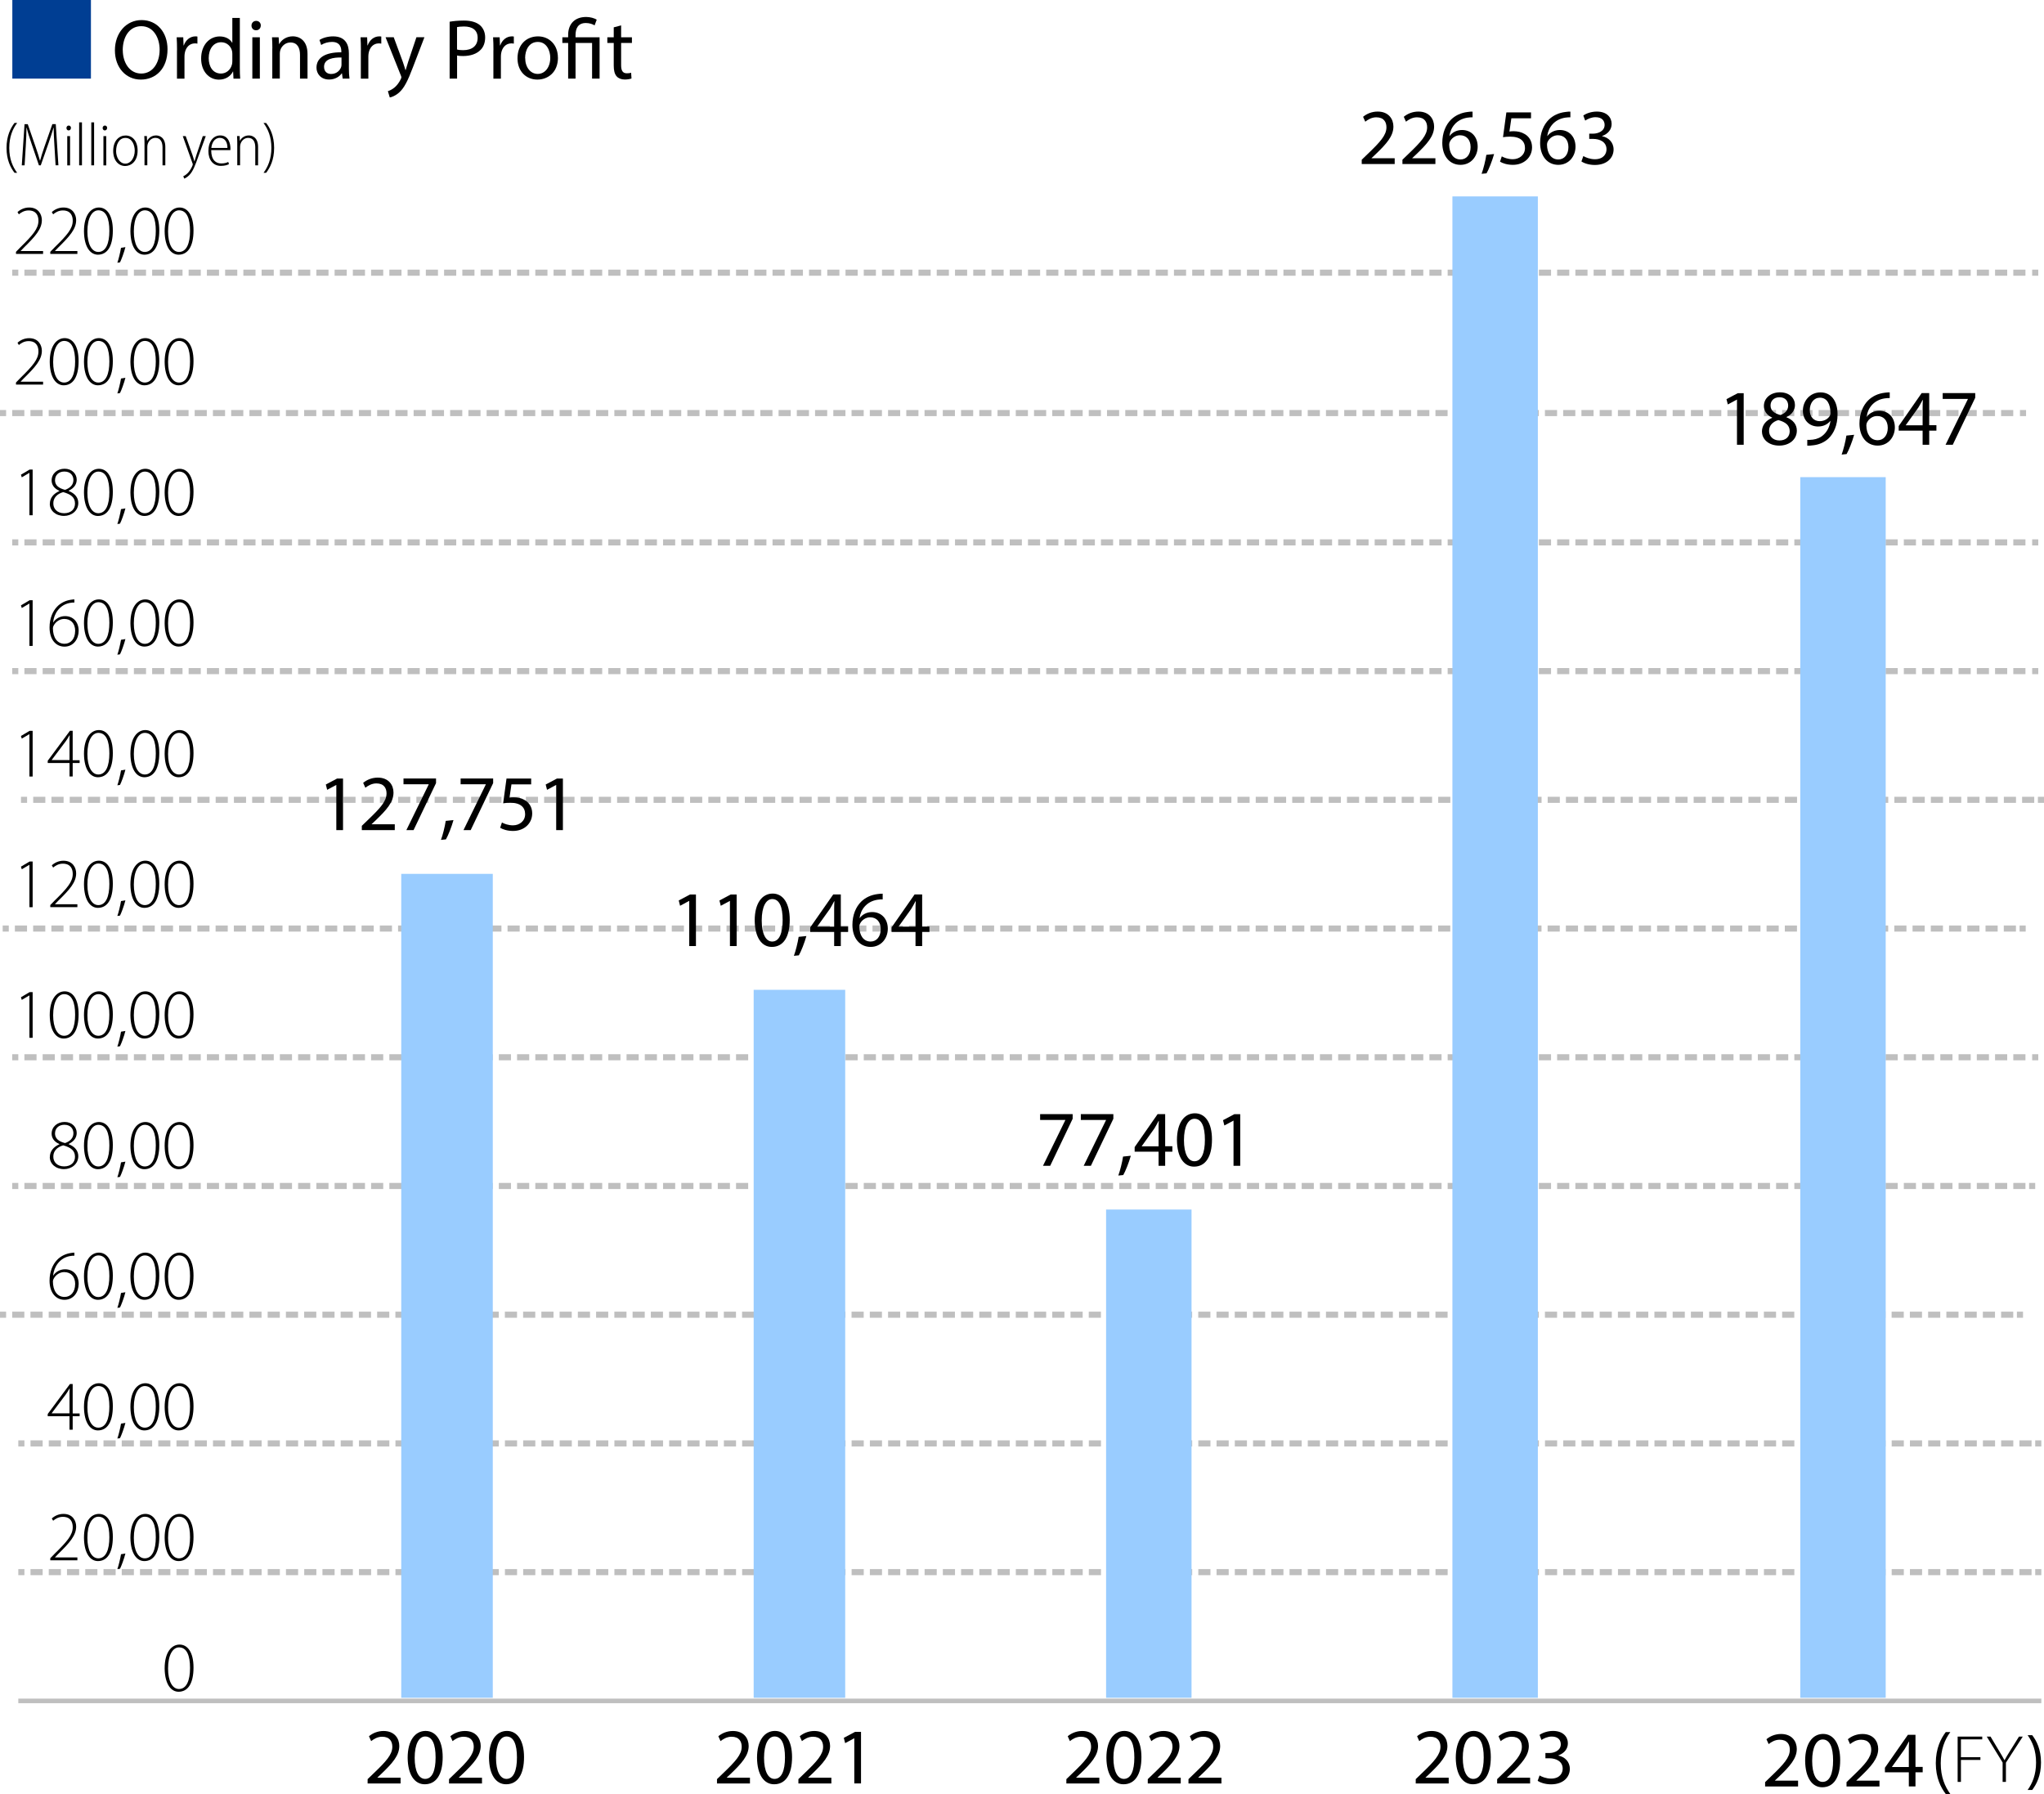 <?xml version="1.0" encoding="UTF-8"?>
<svg xmlns="http://www.w3.org/2000/svg" viewBox="0 0 334.94 293.94">
  <g id="_線" data-name="線">
    <g>
      <line x1="2" y1="173.23" x2="3" y2="173.23" style="fill: none; stroke: #bfbfbf; stroke-miterlimit: 10;"/>
      <line x1="4" y1="173.23" x2="332.5" y2="173.23" style="fill: none; stroke: #bfbfbf; stroke-dasharray: 0 0 1.99 1; stroke-miterlimit: 10;"/>
      <line x1="333" y1="173.23" x2="334" y2="173.23" style="fill: none; stroke: #bfbfbf; stroke-miterlimit: 10;"/>
    </g>
    <line id="_直線" data-name="直線" x1="3" y1="278.69" x2="334.5" y2="278.69" style="fill: none; stroke: #bfbfbf; stroke-miterlimit: 10; stroke-width: .75px;"/>
    <g>
      <line x1="3" y1="257.59" x2="4" y2="257.59" style="fill: none; stroke: #bfbfbf; stroke-miterlimit: 10;"/>
      <line x1="5" y1="257.59" x2="333" y2="257.59" style="fill: none; stroke: #bfbfbf; stroke-dasharray: 0 0 1.99 1; stroke-miterlimit: 10;"/>
      <line x1="333.5" y1="257.59" x2="334.5" y2="257.59" style="fill: none; stroke: #bfbfbf; stroke-miterlimit: 10;"/>
    </g>
    <g>
      <line x1="3" y1="236.5" x2="4" y2="236.5" style="fill: none; stroke: #bfbfbf; stroke-miterlimit: 10;"/>
      <line x1="5" y1="236.5" x2="333" y2="236.5" style="fill: none; stroke: #bfbfbf; stroke-dasharray: 0 0 1.99 1; stroke-miterlimit: 10;"/>
      <line x1="333.5" y1="236.5" x2="334.5" y2="236.5" style="fill: none; stroke: #bfbfbf; stroke-miterlimit: 10;"/>
    </g>
    <g>
      <line y1="215.41" x2="1" y2="215.41" style="fill: none; stroke: #bfbfbf; stroke-miterlimit: 10;"/>
      <line x1="2" y1="215.41" x2="330" y2="215.41" style="fill: none; stroke: #bfbfbf; stroke-dasharray: 0 0 1.99 1; stroke-miterlimit: 10;"/>
      <line x1="330.5" y1="215.41" x2="331.5" y2="215.41" style="fill: none; stroke: #bfbfbf; stroke-miterlimit: 10;"/>
    </g>
    <g>
      <line x1="2" y1="194.32" x2="3" y2="194.32" style="fill: none; stroke: #bfbfbf; stroke-miterlimit: 10;"/>
      <line x1="4" y1="194.32" x2="332" y2="194.32" style="fill: none; stroke: #bfbfbf; stroke-dasharray: 0 0 1.99 1; stroke-miterlimit: 10;"/>
      <line x1="332.5" y1="194.32" x2="333.5" y2="194.32" style="fill: none; stroke: #bfbfbf; stroke-miterlimit: 10;"/>
    </g>
    <g>
      <line x1="3.44" y1="131.05" x2="4.44" y2="131.05" style="fill: none; stroke: #bfbfbf; stroke-miterlimit: 10;"/>
      <line x1="5.44" y1="131.05" x2="333.45" y2="131.05" style="fill: none; stroke: #bfbfbf; stroke-dasharray: 0 0 1.99 1; stroke-miterlimit: 10;"/>
      <line x1="333.94" y1="131.05" x2="334.94" y2="131.05" style="fill: none; stroke: #bfbfbf; stroke-miterlimit: 10;"/>
    </g>
    <g>
      <line x1=".44" y1="152.14" x2="1.44" y2="152.14" style="fill: none; stroke: #bfbfbf; stroke-miterlimit: 10;"/>
      <line x1="2.44" y1="152.14" x2="330.45" y2="152.14" style="fill: none; stroke: #bfbfbf; stroke-dasharray: 0 0 1.99 1; stroke-miterlimit: 10;"/>
      <line x1="330.94" y1="152.14" x2="331.94" y2="152.14" style="fill: none; stroke: #bfbfbf; stroke-miterlimit: 10;"/>
    </g>
    <g>
      <line x1="2" y1="109.96" x2="3" y2="109.96" style="fill: none; stroke: #bfbfbf; stroke-miterlimit: 10;"/>
      <line x1="4" y1="109.96" x2="332.5" y2="109.96" style="fill: none; stroke: #bfbfbf; stroke-dasharray: 0 0 1.99 1; stroke-miterlimit: 10;"/>
      <line x1="333" y1="109.96" x2="334" y2="109.96" style="fill: none; stroke: #bfbfbf; stroke-miterlimit: 10;"/>
    </g>
    <g>
      <line x1="2" y1="88.87" x2="3" y2="88.87" style="fill: none; stroke: #bfbfbf; stroke-miterlimit: 10;"/>
      <line x1="4" y1="88.87" x2="332.5" y2="88.87" style="fill: none; stroke: #bfbfbf; stroke-dasharray: 0 0 1.99 1; stroke-miterlimit: 10;"/>
      <line x1="333" y1="88.87" x2="334" y2="88.87" style="fill: none; stroke: #bfbfbf; stroke-miterlimit: 10;"/>
    </g>
    <g>
      <line y1="67.68" x2="1" y2="67.68" style="fill: none; stroke: #bfbfbf; stroke-miterlimit: 10;"/>
      <line x1="2" y1="67.68" x2="330.5" y2="67.68" style="fill: none; stroke: #bfbfbf; stroke-dasharray: 0 0 1.99 1; stroke-miterlimit: 10;"/>
      <line x1="331" y1="67.68" x2="332" y2="67.68" style="fill: none; stroke: #bfbfbf; stroke-miterlimit: 10;"/>
    </g>
    <g>
      <line x1="2" y1="44.68" x2="3" y2="44.68" style="fill: none; stroke: #bfbfbf; stroke-miterlimit: 10;"/>
      <line x1="4" y1="44.68" x2="332.5" y2="44.68" style="fill: none; stroke: #bfbfbf; stroke-dasharray: 0 0 1.99 1; stroke-miterlimit: 10;"/>
      <line x1="333" y1="44.68" x2="334" y2="44.68" style="fill: none; stroke: #bfbfbf; stroke-miterlimit: 10;"/>
    </g>
  </g>
  <g id="_グラフ" data-name="グラフ">
    <rect id="_2020" data-name="2020" x="65.75" y="143.18" width="15" height="135" style="fill: #9cf; stroke-width: 0px;"/>
    <rect id="_2021" data-name="2021" x="123.5" y="162.18" width="15" height="116" style="fill: #9cf; stroke-width: 0px;"/>
    <rect id="_2022" data-name="2022" x="181.25" y="198.18" width="14" height="80" style="fill: #9cf; stroke-width: 0px;"/>
    <rect id="_2023" data-name="2023" x="238" y="32.18" width="14" height="246" style="fill: #9cf; stroke-width: 0px;"/>
    <rect id="_2023-2" data-name="2023" x="295" y="78.18" width="14" height="200" style="fill: #9cf; stroke-width: 0px;"/>
  </g>
  <g id="_サイド" data-name="サイド">
    <path d="m31.71,273.22c0,2.68-.96,3.97-2.45,3.97-1.17,0-2.25-1.14-2.28-3.83,0-2.72,1.19-3.9,2.45-3.9s2.28,1.18,2.28,3.76Zm-4.17.15c0,2.09.71,3.37,1.79,3.37,1.25,0,1.81-1.42,1.81-3.45s-.53-3.37-1.8-3.37c-1.03,0-1.8,1.25-1.8,3.45Z" style="stroke-width: 0px;"/>
    <g>
      <path d="m8.24,255.65v-.34l.69-.71c2.08-2.04,2.99-3.09,2.99-4.38,0-.85-.36-1.69-1.63-1.69-.71,0-1.27.37-1.58.64l-.22-.37c.48-.44,1.14-.75,1.91-.75,1.55,0,2.08,1.18,2.08,2.06,0,1.47-1.06,2.66-2.94,4.5l-.53.55v.02h3.67v.47h-4.45Z" style="stroke-width: 0px;"/>
      <path d="m18.49,251.81c0,2.68-.96,3.97-2.45,3.97-1.17,0-2.25-1.14-2.28-3.83,0-2.72,1.19-3.9,2.45-3.9s2.28,1.18,2.28,3.76Zm-4.17.15c0,2.09.71,3.37,1.79,3.37,1.25,0,1.81-1.42,1.81-3.45s-.53-3.37-1.8-3.37c-1.03,0-1.8,1.25-1.8,3.45Z" style="stroke-width: 0px;"/>
      <path d="m19.23,257.1c.18-.48.49-1.73.6-2.44l.72-.12c-.21.86-.7,2.17-.89,2.5l-.43.06Z" style="stroke-width: 0px;"/>
      <path d="m26.1,251.81c0,2.68-.96,3.97-2.45,3.97-1.17,0-2.25-1.14-2.28-3.83,0-2.72,1.19-3.9,2.45-3.9s2.28,1.18,2.28,3.76Zm-4.17.15c0,2.09.71,3.37,1.79,3.37,1.25,0,1.81-1.42,1.81-3.45s-.53-3.37-1.8-3.37c-1.03,0-1.8,1.25-1.8,3.45Z" style="stroke-width: 0px;"/>
      <path d="m31.71,251.81c0,2.68-.96,3.97-2.45,3.97-1.17,0-2.25-1.14-2.28-3.83,0-2.72,1.19-3.9,2.45-3.9s2.28,1.18,2.28,3.76Zm-4.17.15c0,2.09.71,3.37,1.79,3.37,1.25,0,1.81-1.42,1.81-3.45s-.53-3.37-1.8-3.37c-1.03,0-1.8,1.25-1.8,3.45Z" style="stroke-width: 0px;"/>
    </g>
    <g>
      <path d="m11.39,234.25v-2.2h-3.57v-.37l3.64-4.91h.45v4.82h1.14v.46h-1.14v2.2h-.53Zm0-2.66v-3.03c0-.35,0-.7.03-1.04h-.04c-.23.41-.4.66-.58.93l-2.33,3.1v.02h2.92Z" style="stroke-width: 0px;"/>
      <path d="m18.49,230.4c0,2.68-.96,3.97-2.45,3.97-1.17,0-2.25-1.14-2.28-3.83,0-2.72,1.19-3.9,2.45-3.9s2.28,1.18,2.28,3.76Zm-4.17.15c0,2.09.71,3.37,1.79,3.37,1.25,0,1.81-1.42,1.81-3.45s-.53-3.37-1.8-3.37c-1.03,0-1.8,1.25-1.8,3.46Z" style="stroke-width: 0px;"/>
      <path d="m19.23,235.7c.18-.48.49-1.73.6-2.44l.72-.12c-.21.86-.7,2.17-.89,2.5l-.43.06Z" style="stroke-width: 0px;"/>
      <path d="m26.1,230.4c0,2.68-.96,3.97-2.45,3.97-1.17,0-2.25-1.14-2.28-3.83,0-2.72,1.19-3.9,2.45-3.9s2.28,1.18,2.28,3.76Zm-4.17.15c0,2.09.71,3.37,1.79,3.37,1.25,0,1.81-1.42,1.81-3.45s-.53-3.37-1.8-3.37c-1.03,0-1.8,1.25-1.8,3.46Z" style="stroke-width: 0px;"/>
      <path d="m31.71,230.4c0,2.68-.96,3.97-2.45,3.97-1.17,0-2.25-1.14-2.28-3.83,0-2.72,1.19-3.9,2.45-3.9s2.28,1.18,2.28,3.76Zm-4.17.15c0,2.09.71,3.37,1.79,3.37,1.25,0,1.81-1.42,1.81-3.45s-.53-3.37-1.8-3.37c-1.03,0-1.8,1.25-1.8,3.46Z" style="stroke-width: 0px;"/>
    </g>
    <g>
      <path d="m12.2,205.74c-.22,0-.51.01-.82.08-1.61.33-2.54,1.73-2.68,3.19h.02c.35-.55,1.03-1.04,1.94-1.04,1.38,0,2.23,1.01,2.23,2.4,0,1.3-.81,2.6-2.33,2.6-1.35,0-2.44-1.1-2.44-3.13,0-1.51.53-2.67,1.23-3.4.54-.57,1.28-.96,2.09-1.11.28-.06.56-.08.75-.09v.5Zm.12,4.67c0-1.31-.77-1.98-1.8-1.98-.7,0-1.38.43-1.72,1.08-.07.13-.13.28-.13.44,0,1.5.68,2.55,1.91,2.55,1.02,0,1.73-.83,1.73-2.09Z" style="stroke-width: 0px;"/>
      <path d="m18.49,209c0,2.68-.96,3.97-2.45,3.97-1.17,0-2.25-1.14-2.28-3.83,0-2.72,1.19-3.9,2.45-3.9s2.28,1.18,2.28,3.76Zm-4.17.15c0,2.09.71,3.37,1.79,3.37,1.25,0,1.81-1.42,1.81-3.45s-.53-3.37-1.8-3.37c-1.03,0-1.8,1.25-1.8,3.45Z" style="stroke-width: 0px;"/>
      <path d="m19.23,214.29c.18-.48.49-1.73.6-2.44l.72-.12c-.21.86-.7,2.17-.89,2.5l-.43.06Z" style="stroke-width: 0px;"/>
      <path d="m26.1,209c0,2.68-.96,3.97-2.45,3.97-1.17,0-2.25-1.14-2.28-3.83,0-2.72,1.19-3.9,2.45-3.9s2.28,1.18,2.28,3.76Zm-4.17.15c0,2.09.71,3.37,1.79,3.37,1.25,0,1.81-1.42,1.81-3.45s-.53-3.37-1.8-3.37c-1.03,0-1.8,1.25-1.8,3.45Z" style="stroke-width: 0px;"/>
      <path d="m31.71,209c0,2.68-.96,3.97-2.45,3.97-1.17,0-2.25-1.14-2.28-3.83,0-2.72,1.19-3.9,2.45-3.9s2.28,1.18,2.28,3.76Zm-4.17.15c0,2.09.71,3.37,1.79,3.37,1.25,0,1.81-1.42,1.81-3.45s-.53-3.37-1.8-3.37c-1.03,0-1.8,1.25-1.8,3.45Z" style="stroke-width: 0px;"/>
    </g>
    <g>
      <path d="m8.17,189.58c0-.96.6-1.67,1.56-2.09v-.04c-.91-.39-1.27-1.05-1.27-1.7,0-1.12.92-1.92,2.13-1.92s1.98.84,1.98,1.79c0,.63-.3,1.34-1.32,1.81v.04c1.05.41,1.58,1.11,1.58,1.97,0,1.27-1.1,2.12-2.34,2.12-1.34,0-2.33-.85-2.33-1.99Zm4.12-.04c0-1.06-.72-1.53-1.93-1.88-1.06.3-1.62.99-1.62,1.81-.04.89.62,1.64,1.76,1.64s1.79-.66,1.79-1.58Zm-3.28-3.86c0,.9.64,1.35,1.65,1.61.79-.28,1.37-.79,1.37-1.61,0-.67-.41-1.39-1.48-1.39-.99,0-1.53.65-1.53,1.39Z" style="stroke-width: 0px;"/>
      <path d="m18.49,187.6c0,2.68-.96,3.97-2.45,3.97-1.17,0-2.25-1.14-2.28-3.83,0-2.72,1.19-3.9,2.45-3.9s2.28,1.18,2.28,3.76Zm-4.17.15c0,2.09.71,3.37,1.79,3.37,1.25,0,1.81-1.42,1.81-3.45s-.53-3.37-1.8-3.37c-1.03,0-1.8,1.25-1.8,3.46Z" style="stroke-width: 0px;"/>
      <path d="m19.23,192.89c.18-.48.49-1.73.6-2.44l.72-.12c-.21.86-.7,2.17-.89,2.5l-.43.06Z" style="stroke-width: 0px;"/>
      <path d="m26.1,187.6c0,2.68-.96,3.97-2.45,3.97-1.17,0-2.25-1.14-2.28-3.83,0-2.72,1.19-3.9,2.45-3.9s2.28,1.18,2.28,3.76Zm-4.17.15c0,2.09.71,3.37,1.79,3.37,1.25,0,1.81-1.42,1.81-3.45s-.53-3.37-1.8-3.37c-1.03,0-1.8,1.25-1.8,3.46Z" style="stroke-width: 0px;"/>
      <path d="m31.71,187.6c0,2.68-.96,3.97-2.45,3.97-1.17,0-2.25-1.14-2.28-3.83,0-2.72,1.19-3.9,2.45-3.9s2.28,1.18,2.28,3.76Zm-4.17.15c0,2.09.71,3.37,1.79,3.37,1.25,0,1.81-1.42,1.81-3.45s-.53-3.37-1.8-3.37c-1.03,0-1.8,1.25-1.8,3.46Z" style="stroke-width: 0px;"/>
    </g>
    <g>
      <path d="m4.81,163.11h-.02l-1.22.72-.14-.43,1.42-.84h.5v7.48h-.53v-6.92Z" style="stroke-width: 0px;"/>
      <path d="m12.88,166.19c0,2.68-.96,3.97-2.45,3.97-1.17,0-2.25-1.14-2.28-3.83,0-2.72,1.19-3.9,2.45-3.9s2.28,1.18,2.28,3.76Zm-4.17.15c0,2.09.71,3.37,1.79,3.37,1.25,0,1.81-1.42,1.81-3.45s-.53-3.37-1.8-3.37c-1.03,0-1.8,1.25-1.8,3.45Z" style="stroke-width: 0px;"/>
      <path d="m18.49,166.19c0,2.68-.96,3.97-2.45,3.97-1.17,0-2.25-1.14-2.28-3.83,0-2.72,1.19-3.9,2.45-3.9s2.28,1.18,2.28,3.76Zm-4.17.15c0,2.09.71,3.37,1.79,3.37,1.25,0,1.81-1.42,1.81-3.45s-.53-3.37-1.8-3.37c-1.03,0-1.8,1.25-1.8,3.45Z" style="stroke-width: 0px;"/>
      <path d="m19.23,171.48c.18-.48.49-1.73.6-2.44l.72-.12c-.21.86-.7,2.17-.89,2.5l-.43.06Z" style="stroke-width: 0px;"/>
      <path d="m26.1,166.19c0,2.68-.96,3.97-2.45,3.97-1.17,0-2.25-1.14-2.28-3.83,0-2.72,1.19-3.9,2.45-3.9s2.28,1.18,2.28,3.76Zm-4.17.15c0,2.09.71,3.37,1.79,3.37,1.25,0,1.81-1.42,1.81-3.45s-.53-3.37-1.8-3.37c-1.03,0-1.8,1.25-1.8,3.45Z" style="stroke-width: 0px;"/>
      <path d="m31.71,166.19c0,2.68-.96,3.97-2.45,3.97-1.17,0-2.25-1.14-2.28-3.83,0-2.72,1.19-3.9,2.45-3.9s2.28,1.18,2.28,3.76Zm-4.17.15c0,2.09.71,3.37,1.79,3.37,1.25,0,1.81-1.42,1.81-3.45s-.53-3.37-1.8-3.37c-1.03,0-1.8,1.25-1.8,3.45Z" style="stroke-width: 0px;"/>
    </g>
    <g>
      <path d="m4.81,141.71h-.02l-1.22.72-.14-.43,1.42-.84h.5v7.48h-.53v-6.92Z" style="stroke-width: 0px;"/>
      <path d="m8.24,148.63v-.34l.69-.71c2.08-2.04,2.99-3.09,2.99-4.38,0-.85-.36-1.69-1.63-1.69-.71,0-1.27.37-1.58.64l-.22-.37c.48-.44,1.14-.75,1.91-.75,1.55,0,2.08,1.18,2.08,2.06,0,1.47-1.06,2.66-2.94,4.5l-.53.55v.02h3.67v.47h-4.45Z" style="stroke-width: 0px;"/>
      <path d="m18.49,144.78c0,2.68-.96,3.97-2.45,3.97-1.17,0-2.25-1.14-2.28-3.83,0-2.72,1.19-3.9,2.45-3.9s2.28,1.18,2.28,3.76Zm-4.17.15c0,2.09.71,3.37,1.79,3.37,1.25,0,1.81-1.42,1.81-3.45s-.53-3.37-1.8-3.37c-1.03,0-1.8,1.25-1.8,3.45Z" style="stroke-width: 0px;"/>
      <path d="m19.23,150.08c.18-.48.49-1.73.6-2.44l.72-.12c-.21.86-.7,2.17-.89,2.5l-.43.06Z" style="stroke-width: 0px;"/>
      <path d="m26.1,144.78c0,2.68-.96,3.97-2.45,3.97-1.17,0-2.25-1.14-2.28-3.83,0-2.72,1.19-3.9,2.45-3.9s2.28,1.18,2.28,3.76Zm-4.17.15c0,2.09.71,3.37,1.79,3.37,1.25,0,1.81-1.42,1.81-3.45s-.53-3.37-1.8-3.37c-1.03,0-1.8,1.25-1.8,3.45Z" style="stroke-width: 0px;"/>
      <path d="m31.71,144.78c0,2.68-.96,3.97-2.45,3.97-1.17,0-2.25-1.14-2.28-3.83,0-2.72,1.19-3.9,2.45-3.9s2.28,1.18,2.28,3.76Zm-4.17.15c0,2.09.71,3.37,1.79,3.37,1.25,0,1.81-1.42,1.81-3.45s-.53-3.37-1.8-3.37c-1.03,0-1.8,1.25-1.8,3.45Z" style="stroke-width: 0px;"/>
    </g>
    <g>
      <path d="m4.81,120.3h-.02l-1.22.72-.14-.43,1.42-.84h.5v7.48h-.53v-6.92Z" style="stroke-width: 0px;"/>
      <path d="m11.39,127.22v-2.2h-3.57v-.37l3.64-4.91h.45v4.82h1.14v.46h-1.14v2.2h-.53Zm0-2.66v-3.03c0-.35,0-.7.03-1.04h-.04c-.23.41-.4.66-.58.93l-2.33,3.1v.02h2.92Z" style="stroke-width: 0px;"/>
      <path d="m18.49,123.38c0,2.68-.96,3.97-2.45,3.97-1.17,0-2.25-1.14-2.28-3.83,0-2.72,1.19-3.9,2.45-3.9s2.28,1.18,2.28,3.76Zm-4.17.15c0,2.09.71,3.37,1.79,3.37,1.25,0,1.81-1.42,1.81-3.45s-.53-3.37-1.8-3.37c-1.03,0-1.8,1.25-1.8,3.46Z" style="stroke-width: 0px;"/>
      <path d="m19.23,128.67c.18-.48.49-1.73.6-2.44l.72-.12c-.21.86-.7,2.17-.89,2.5l-.43.06Z" style="stroke-width: 0px;"/>
      <path d="m26.1,123.38c0,2.68-.96,3.97-2.45,3.97-1.17,0-2.25-1.14-2.28-3.83,0-2.72,1.19-3.9,2.45-3.9s2.28,1.18,2.28,3.76Zm-4.17.15c0,2.09.71,3.37,1.79,3.37,1.25,0,1.81-1.42,1.81-3.45s-.53-3.37-1.8-3.37c-1.03,0-1.8,1.25-1.8,3.46Z" style="stroke-width: 0px;"/>
      <path d="m31.71,123.38c0,2.68-.96,3.97-2.45,3.97-1.17,0-2.25-1.14-2.28-3.83,0-2.72,1.19-3.9,2.45-3.9s2.28,1.18,2.28,3.76Zm-4.17.15c0,2.09.71,3.37,1.79,3.37,1.25,0,1.81-1.42,1.81-3.45s-.53-3.37-1.8-3.37c-1.03,0-1.8,1.25-1.8,3.46Z" style="stroke-width: 0px;"/>
    </g>
    <g>
      <path d="m4.81,98.9h-.02l-1.22.72-.14-.43,1.42-.84h.5v7.48h-.53v-6.92Z" style="stroke-width: 0px;"/>
      <path d="m12.2,98.72c-.22,0-.51.01-.82.08-1.61.33-2.54,1.73-2.68,3.19h.02c.35-.55,1.03-1.04,1.94-1.04,1.38,0,2.23,1.01,2.23,2.4,0,1.3-.81,2.6-2.33,2.6-1.35,0-2.44-1.1-2.44-3.14,0-1.51.53-2.67,1.23-3.4.54-.57,1.28-.96,2.09-1.11.28-.06.56-.08.75-.09v.5Zm.12,4.67c0-1.31-.77-1.98-1.8-1.98-.7,0-1.38.43-1.72,1.08-.07.13-.13.28-.13.44,0,1.5.68,2.55,1.91,2.55,1.02,0,1.73-.83,1.73-2.09Z" style="stroke-width: 0px;"/>
      <path d="m18.49,101.97c0,2.68-.96,3.97-2.45,3.97-1.17,0-2.25-1.14-2.28-3.83,0-2.72,1.19-3.9,2.45-3.9s2.28,1.18,2.28,3.76Zm-4.17.15c0,2.09.71,3.37,1.79,3.37,1.25,0,1.81-1.42,1.81-3.45s-.53-3.37-1.8-3.37c-1.03,0-1.8,1.25-1.8,3.45Z" style="stroke-width: 0px;"/>
      <path d="m19.23,107.27c.18-.48.49-1.73.6-2.44l.72-.12c-.21.86-.7,2.17-.89,2.5l-.43.06Z" style="stroke-width: 0px;"/>
      <path d="m26.1,101.97c0,2.68-.96,3.97-2.45,3.97-1.17,0-2.25-1.14-2.28-3.83,0-2.72,1.19-3.9,2.45-3.9s2.28,1.18,2.28,3.76Zm-4.17.15c0,2.09.71,3.37,1.79,3.37,1.25,0,1.81-1.42,1.81-3.45s-.53-3.37-1.8-3.37c-1.03,0-1.8,1.25-1.8,3.45Z" style="stroke-width: 0px;"/>
      <path d="m31.71,101.97c0,2.68-.96,3.97-2.45,3.97-1.17,0-2.25-1.14-2.28-3.83,0-2.72,1.19-3.9,2.45-3.9s2.28,1.18,2.28,3.76Zm-4.17.15c0,2.09.71,3.37,1.79,3.37,1.25,0,1.81-1.42,1.81-3.45s-.53-3.37-1.8-3.37c-1.03,0-1.8,1.25-1.8,3.45Z" style="stroke-width: 0px;"/>
    </g>
    <g>
      <path d="m4.81,77.49h-.02l-1.22.72-.14-.43,1.42-.84h.5v7.48h-.53v-6.92Z" style="stroke-width: 0px;"/>
      <path d="m8.17,82.55c0-.96.6-1.67,1.56-2.09v-.04c-.91-.39-1.27-1.05-1.27-1.7,0-1.12.92-1.92,2.13-1.92s1.98.84,1.98,1.79c0,.63-.3,1.34-1.32,1.81v.04c1.05.41,1.58,1.11,1.58,1.97,0,1.27-1.1,2.12-2.34,2.12-1.34,0-2.33-.85-2.33-1.99Zm4.12-.04c0-1.06-.72-1.53-1.93-1.88-1.06.3-1.62.99-1.62,1.81-.04.89.62,1.65,1.76,1.65s1.79-.66,1.79-1.58Zm-3.28-3.86c0,.9.64,1.35,1.65,1.61.79-.28,1.37-.79,1.37-1.61,0-.67-.41-1.39-1.48-1.39-.99,0-1.53.65-1.53,1.39Z" style="stroke-width: 0px;"/>
      <path d="m18.49,80.57c0,2.68-.96,3.97-2.45,3.97-1.17,0-2.25-1.14-2.28-3.83,0-2.72,1.19-3.9,2.45-3.9s2.28,1.18,2.28,3.76Zm-4.17.15c0,2.09.71,3.37,1.79,3.37,1.25,0,1.81-1.42,1.81-3.45s-.53-3.37-1.8-3.37c-1.03,0-1.8,1.25-1.8,3.45Z" style="stroke-width: 0px;"/>
      <path d="m19.23,85.86c.18-.48.49-1.73.6-2.44l.72-.12c-.21.86-.7,2.17-.89,2.5l-.43.06Z" style="stroke-width: 0px;"/>
      <path d="m26.1,80.57c0,2.68-.96,3.97-2.45,3.97-1.17,0-2.25-1.14-2.28-3.83,0-2.72,1.19-3.9,2.45-3.9s2.28,1.18,2.28,3.76Zm-4.17.15c0,2.09.71,3.37,1.79,3.37,1.25,0,1.81-1.42,1.81-3.45s-.53-3.37-1.8-3.37c-1.03,0-1.8,1.25-1.8,3.45Z" style="stroke-width: 0px;"/>
      <path d="m31.71,80.57c0,2.68-.96,3.97-2.45,3.97-1.17,0-2.25-1.14-2.28-3.83,0-2.72,1.19-3.9,2.45-3.9s2.28,1.18,2.28,3.76Zm-4.17.15c0,2.09.71,3.37,1.79,3.37,1.25,0,1.81-1.42,1.81-3.45s-.53-3.37-1.8-3.37c-1.03,0-1.8,1.25-1.8,3.45Z" style="stroke-width: 0px;"/>
    </g>
    <g>
      <path d="m2.62,63.01v-.34l.69-.71c2.08-2.04,2.99-3.09,2.99-4.38,0-.85-.36-1.69-1.63-1.69-.71,0-1.27.37-1.58.64l-.22-.37c.48-.44,1.14-.75,1.91-.75,1.55,0,2.08,1.18,2.08,2.06,0,1.47-1.06,2.65-2.94,4.5l-.53.55v.02h3.67v.47H2.62Z" style="stroke-width: 0px;"/>
      <path d="m12.88,59.16c0,2.68-.96,3.97-2.45,3.97-1.17,0-2.25-1.14-2.28-3.83,0-2.72,1.19-3.9,2.45-3.9s2.28,1.18,2.28,3.76Zm-4.17.15c0,2.09.71,3.37,1.79,3.37,1.25,0,1.81-1.42,1.81-3.45s-.53-3.37-1.8-3.37c-1.03,0-1.8,1.25-1.8,3.45Z" style="stroke-width: 0px;"/>
      <path d="m18.49,59.16c0,2.68-.96,3.97-2.45,3.97-1.17,0-2.25-1.14-2.28-3.83,0-2.72,1.19-3.9,2.45-3.9s2.28,1.18,2.28,3.76Zm-4.17.15c0,2.09.71,3.37,1.79,3.37,1.25,0,1.81-1.42,1.81-3.45s-.53-3.37-1.8-3.37c-1.03,0-1.8,1.25-1.8,3.45Z" style="stroke-width: 0px;"/>
      <path d="m19.23,64.46c.18-.48.49-1.73.6-2.44l.72-.12c-.21.86-.7,2.17-.89,2.5l-.43.06Z" style="stroke-width: 0px;"/>
      <path d="m26.1,59.16c0,2.68-.96,3.97-2.45,3.97-1.17,0-2.25-1.14-2.28-3.83,0-2.72,1.19-3.9,2.45-3.9s2.28,1.18,2.28,3.76Zm-4.17.15c0,2.09.71,3.37,1.79,3.37,1.25,0,1.81-1.42,1.81-3.45s-.53-3.37-1.8-3.37c-1.03,0-1.8,1.25-1.8,3.45Z" style="stroke-width: 0px;"/>
      <path d="m31.71,59.16c0,2.68-.96,3.97-2.45,3.97-1.17,0-2.25-1.14-2.28-3.83,0-2.72,1.19-3.9,2.45-3.9s2.28,1.18,2.28,3.76Zm-4.17.15c0,2.09.71,3.37,1.79,3.37,1.25,0,1.81-1.42,1.81-3.45s-.53-3.37-1.8-3.37c-1.03,0-1.8,1.25-1.8,3.45Z" style="stroke-width: 0px;"/>
    </g>
    <g>
      <path d="m2.62,41.6v-.34l.69-.71c2.08-2.04,2.99-3.09,2.99-4.38,0-.85-.36-1.69-1.63-1.69-.71,0-1.27.37-1.58.64l-.22-.37c.48-.44,1.14-.75,1.91-.75,1.55,0,2.08,1.18,2.08,2.06,0,1.47-1.06,2.65-2.94,4.5l-.53.55v.02h3.67v.47H2.62Z" style="stroke-width: 0px;"/>
      <path d="m8.24,41.6v-.34l.69-.71c2.08-2.04,2.99-3.09,2.99-4.38,0-.85-.36-1.69-1.63-1.69-.71,0-1.27.37-1.58.64l-.22-.37c.48-.44,1.14-.75,1.91-.75,1.55,0,2.08,1.18,2.08,2.06,0,1.47-1.06,2.65-2.94,4.5l-.53.55v.02h3.67v.47h-4.45Z" style="stroke-width: 0px;"/>
      <path d="m18.49,37.76c0,2.68-.96,3.97-2.45,3.97-1.17,0-2.25-1.14-2.28-3.83,0-2.72,1.19-3.9,2.45-3.9s2.28,1.18,2.28,3.76Zm-4.17.15c0,2.09.71,3.37,1.79,3.37,1.25,0,1.81-1.42,1.81-3.45s-.53-3.37-1.8-3.37c-1.03,0-1.8,1.25-1.8,3.45Z" style="stroke-width: 0px;"/>
      <path d="m19.23,43.05c.18-.48.49-1.73.6-2.44l.72-.12c-.21.86-.7,2.17-.89,2.5l-.43.06Z" style="stroke-width: 0px;"/>
      <path d="m26.1,37.76c0,2.68-.96,3.97-2.45,3.97-1.17,0-2.25-1.14-2.28-3.83,0-2.72,1.19-3.9,2.45-3.9s2.28,1.18,2.28,3.76Zm-4.17.15c0,2.09.71,3.37,1.79,3.37,1.25,0,1.81-1.42,1.81-3.45s-.53-3.37-1.8-3.37c-1.03,0-1.8,1.25-1.8,3.45Z" style="stroke-width: 0px;"/>
      <path d="m31.71,37.76c0,2.68-.96,3.97-2.45,3.97-1.17,0-2.25-1.14-2.28-3.83,0-2.72,1.19-3.9,2.45-3.9s2.28,1.18,2.28,3.76Zm-4.17.15c0,2.09.71,3.37,1.79,3.37,1.25,0,1.81-1.42,1.81-3.45s-.53-3.37-1.8-3.37c-1.03,0-1.8,1.25-1.8,3.45Z" style="stroke-width: 0px;"/>
    </g>
  </g>
  <g id="_年" data-name="年">
    <g>
      <path d="m60.24,292.21v-.7l.9-.87c2.16-2.06,3.14-3.15,3.15-4.43,0-.86-.41-1.65-1.67-1.65-.77,0-1.4.4-1.8.72l-.36-.8c.58-.49,1.42-.86,2.39-.86,1.82,0,2.58,1.25,2.58,2.45,0,1.57-1.13,2.83-2.91,4.54l-.67.63v.03h3.79v.95h-5.4Z" style="stroke-width: 0px;"/>
      <path d="m72.54,287.9c0,2.87-1.07,4.45-2.94,4.45-1.65,0-2.77-1.54-2.8-4.34,0-2.84,1.23-4.4,2.94-4.4s2.8,1.59,2.8,4.28Zm-4.59.12c0,2.2.68,3.45,1.71,3.45,1.17,0,1.72-1.36,1.72-3.51s-.53-3.44-1.71-3.44c-1,0-1.72,1.22-1.72,3.51Z" style="stroke-width: 0px;"/>
      <path d="m73.58,292.21v-.7l.9-.87c2.16-2.06,3.14-3.15,3.15-4.43,0-.86-.41-1.65-1.67-1.65-.77,0-1.4.4-1.8.72l-.36-.8c.58-.49,1.42-.86,2.39-.86,1.82,0,2.58,1.25,2.58,2.45,0,1.57-1.13,2.83-2.91,4.54l-.67.63v.03h3.79v.95h-5.4Z" style="stroke-width: 0px;"/>
      <path d="m85.87,287.9c0,2.87-1.07,4.45-2.94,4.45-1.65,0-2.77-1.54-2.8-4.34,0-2.84,1.23-4.4,2.94-4.4s2.8,1.59,2.8,4.28Zm-4.59.12c0,2.2.68,3.45,1.71,3.45,1.17,0,1.72-1.36,1.72-3.51s-.53-3.44-1.71-3.44c-1,0-1.72,1.22-1.72,3.51Z" style="stroke-width: 0px;"/>
    </g>
    <g>
      <path d="m117.49,292.21v-.7l.9-.87c2.16-2.06,3.14-3.15,3.15-4.43,0-.86-.41-1.65-1.67-1.65-.77,0-1.4.4-1.8.72l-.36-.8c.58-.49,1.42-.86,2.39-.86,1.82,0,2.58,1.25,2.58,2.45,0,1.57-1.13,2.83-2.91,4.54l-.67.63v.03h3.79v.95h-5.4Z" style="stroke-width: 0px;"/>
      <path d="m129.79,287.9c0,2.87-1.07,4.45-2.94,4.45-1.65,0-2.77-1.54-2.8-4.34,0-2.84,1.23-4.4,2.94-4.4s2.8,1.59,2.8,4.28Zm-4.59.12c0,2.2.68,3.45,1.71,3.45,1.17,0,1.72-1.36,1.72-3.51s-.53-3.44-1.71-3.44c-1,0-1.72,1.22-1.72,3.51Z" style="stroke-width: 0px;"/>
      <path d="m130.83,292.21v-.7l.9-.87c2.16-2.06,3.14-3.15,3.15-4.43,0-.86-.41-1.65-1.67-1.65-.77,0-1.4.4-1.8.72l-.36-.8c.58-.49,1.42-.86,2.39-.86,1.82,0,2.58,1.25,2.58,2.45,0,1.57-1.13,2.83-2.91,4.54l-.67.63v.03h3.79v.95h-5.4Z" style="stroke-width: 0px;"/>
      <path d="m139.99,284.82h-.03l-1.47.79-.22-.87,1.85-.98h.97v8.45h-1.1v-7.39Z" style="stroke-width: 0px;"/>
    </g>
    <g>
      <path d="m174.74,292.21v-.7l.9-.87c2.16-2.06,3.14-3.15,3.15-4.43,0-.86-.41-1.65-1.67-1.65-.77,0-1.41.4-1.8.72l-.36-.8c.58-.49,1.42-.86,2.39-.86,1.82,0,2.58,1.25,2.58,2.45,0,1.57-1.13,2.83-2.91,4.54l-.67.63v.03h3.79v.95h-5.4Z" style="stroke-width: 0px;"/>
      <path d="m187.04,287.9c0,2.87-1.07,4.45-2.94,4.45-1.65,0-2.77-1.54-2.8-4.34,0-2.84,1.23-4.4,2.94-4.4s2.8,1.59,2.8,4.28Zm-4.59.12c0,2.2.68,3.45,1.71,3.45,1.17,0,1.72-1.36,1.72-3.51s-.53-3.44-1.71-3.44c-1,0-1.72,1.22-1.72,3.51Z" style="stroke-width: 0px;"/>
      <path d="m188.08,292.21v-.7l.9-.87c2.16-2.06,3.14-3.15,3.15-4.43,0-.86-.41-1.65-1.67-1.65-.77,0-1.41.4-1.8.72l-.36-.8c.58-.49,1.42-.86,2.39-.86,1.82,0,2.58,1.25,2.58,2.45,0,1.57-1.13,2.83-2.91,4.54l-.67.63v.03h3.79v.95h-5.4Z" style="stroke-width: 0px;"/>
      <path d="m194.75,292.21v-.7l.9-.87c2.16-2.06,3.14-3.15,3.15-4.43,0-.86-.41-1.65-1.67-1.65-.77,0-1.41.4-1.8.72l-.36-.8c.58-.49,1.42-.86,2.39-.86,1.82,0,2.58,1.25,2.58,2.45,0,1.57-1.13,2.83-2.91,4.54l-.67.63v.03h3.79v.95h-5.4Z" style="stroke-width: 0px;"/>
    </g>
    <g>
      <path d="m231.99,292.21v-.7l.9-.87c2.16-2.06,3.14-3.15,3.15-4.43,0-.86-.41-1.65-1.67-1.65-.77,0-1.41.4-1.8.72l-.36-.8c.58-.49,1.42-.86,2.39-.86,1.82,0,2.58,1.25,2.58,2.45,0,1.57-1.13,2.83-2.91,4.54l-.67.63v.03h3.79v.95h-5.4Z" style="stroke-width: 0px;"/>
      <path d="m244.29,287.9c0,2.87-1.07,4.45-2.94,4.45-1.65,0-2.77-1.54-2.8-4.34,0-2.84,1.23-4.4,2.94-4.4s2.8,1.59,2.8,4.28Zm-4.59.12c0,2.2.68,3.45,1.71,3.45,1.17,0,1.72-1.36,1.72-3.51s-.53-3.44-1.71-3.44c-1,0-1.72,1.22-1.72,3.51Z" style="stroke-width: 0px;"/>
      <path d="m245.33,292.21v-.7l.9-.87c2.16-2.06,3.14-3.15,3.15-4.43,0-.86-.41-1.65-1.67-1.65-.77,0-1.41.4-1.8.72l-.36-.8c.58-.49,1.42-.86,2.39-.86,1.82,0,2.58,1.25,2.58,2.45,0,1.57-1.13,2.83-2.91,4.54l-.67.63v.03h3.79v.95h-5.4Z" style="stroke-width: 0px;"/>
      <path d="m252.28,290.9c.32.2,1.07.52,1.88.52,1.46,0,1.92-.93,1.91-1.64-.01-1.19-1.08-1.69-2.19-1.69h-.64v-.86h.64c.83,0,1.88-.43,1.88-1.43,0-.68-.43-1.27-1.48-1.27-.67,0-1.32.3-1.69.56l-.31-.83c.44-.33,1.3-.65,2.21-.65,1.67,0,2.43.99,2.43,2.02,0,.87-.53,1.61-1.56,1.99v.03c1.04.2,1.88.99,1.88,2.17,0,1.35-1.06,2.54-3.08,2.54-.95,0-1.78-.29-2.19-.58l.31-.87Z" style="stroke-width: 0px;"/>
    </g>
    <g>
      <path d="m289.24,292.7v-.7l.9-.87c2.16-2.06,3.14-3.15,3.15-4.43,0-.86-.41-1.65-1.67-1.65-.77,0-1.41.4-1.8.72l-.36-.8c.58-.49,1.42-.86,2.39-.86,1.82,0,2.58,1.25,2.58,2.45,0,1.57-1.13,2.83-2.91,4.54l-.67.63v.03h3.79v.95h-5.4Z" style="stroke-width: 0px;"/>
      <path d="m301.54,288.39c0,2.87-1.07,4.45-2.94,4.45-1.65,0-2.77-1.54-2.8-4.34,0-2.84,1.23-4.4,2.94-4.4s2.8,1.59,2.8,4.28Zm-4.59.12c0,2.2.68,3.45,1.71,3.45,1.17,0,1.72-1.36,1.72-3.51s-.53-3.44-1.71-3.44c-1,0-1.72,1.22-1.72,3.51Z" style="stroke-width: 0px;"/>
      <path d="m302.58,292.7v-.7l.9-.87c2.16-2.06,3.14-3.15,3.15-4.43,0-.86-.41-1.65-1.67-1.65-.77,0-1.41.4-1.8.72l-.36-.8c.58-.49,1.42-.86,2.39-.86,1.82,0,2.58,1.25,2.58,2.45,0,1.57-1.13,2.83-2.91,4.54l-.67.63v.03h3.79v.95h-5.4Z" style="stroke-width: 0px;"/>
      <path d="m312.79,292.7v-2.31h-3.92v-.75l3.77-5.4h1.24v5.26h1.18v.89h-1.18v2.31h-1.08Zm0-3.19v-2.83c0-.44.01-.88.04-1.32h-.04c-.26.5-.47.86-.7,1.25l-2.06,2.88v.03s2.76,0,2.76,0Z" style="stroke-width: 0px;"/>
    </g>
  </g>
  <g id="_数値" data-name="数値">
    <g>
      <path d="m55.11,128.62h-.03l-1.47.79-.22-.87,1.85-.98h.97v8.45h-1.1v-7.39Z" style="stroke-width: 0px;"/>
      <path d="m59.29,136.01v-.7l.9-.87c2.16-2.06,3.14-3.15,3.15-4.43,0-.86-.41-1.65-1.67-1.65-.77,0-1.4.4-1.8.71l-.36-.8c.58-.49,1.42-.86,2.39-.86,1.82,0,2.58,1.25,2.58,2.45,0,1.57-1.13,2.83-2.91,4.54l-.67.63v.03h3.79v.95h-5.4Z" style="stroke-width: 0px;"/>
      <path d="m71.45,127.56v.75l-3.68,7.7h-1.18l3.66-7.48v-.03h-4.13v-.95h5.33Z" style="stroke-width: 0px;"/>
      <path d="m72.26,137.61c.29-.78.64-2.16.78-3.11l1.27-.13c-.31,1.11-.88,2.55-1.24,3.16l-.81.08Z" style="stroke-width: 0px;"/>
      <path d="m80.81,127.56v.75l-3.68,7.7h-1.18l3.66-7.48v-.03h-4.13v-.95h5.33Z" style="stroke-width: 0px;"/>
      <path d="m87.03,128.52h-3.22l-.32,2.17c.19-.03.37-.05.69-.05.66,0,1.3.14,1.82.46.65.37,1.21,1.1,1.21,2.17,0,1.65-1.31,2.88-3.14,2.88-.93,0-1.7-.26-2.11-.52l.29-.87c.35.21,1.04.47,1.81.47,1.07,0,2-.71,1.99-1.84,0-1.09-.74-1.86-2.42-1.86-.49,0-.86.04-1.18.09l.55-4.06h4.04v.96Z" style="stroke-width: 0px;"/>
      <path d="m91.14,128.62h-.03l-1.47.79-.22-.87,1.85-.98h.97v8.45h-1.1v-7.39Z" style="stroke-width: 0px;"/>
    </g>
    <g>
      <path d="m112.94,147.62h-.03l-1.47.79-.22-.87,1.85-.98h.97v8.45h-1.1v-7.39Z" style="stroke-width: 0px;"/>
      <path d="m119.61,147.62h-.03l-1.47.79-.22-.87,1.85-.98h.97v8.45h-1.1v-7.39Z" style="stroke-width: 0px;"/>
      <path d="m129.41,150.7c0,2.87-1.07,4.45-2.94,4.45-1.65,0-2.77-1.54-2.8-4.34,0-2.84,1.23-4.4,2.94-4.4s2.8,1.59,2.8,4.28Zm-4.59.12c0,2.2.68,3.45,1.71,3.45,1.17,0,1.72-1.36,1.72-3.52s-.53-3.44-1.71-3.44c-1,0-1.72,1.22-1.72,3.51Z" style="stroke-width: 0px;"/>
      <path d="m130.09,156.61c.29-.78.64-2.16.78-3.11l1.27-.13c-.31,1.11-.88,2.55-1.24,3.16l-.81.08Z" style="stroke-width: 0px;"/>
      <path d="m136.69,155.01v-2.31h-3.92v-.75l3.77-5.4h1.24v5.26h1.19v.89h-1.19v2.31h-1.08Zm0-3.19v-2.83c0-.44.01-.88.04-1.32h-.04c-.26.5-.47.86-.7,1.25l-2.06,2.88v.03s2.76,0,2.76,0Z" style="stroke-width: 0px;"/>
      <path d="m144.65,147.36c-.24,0-.53,0-.87.06-1.79.29-2.74,1.6-2.93,3h.03c.4-.54,1.1-.98,2.04-.98,1.5,0,2.56,1.09,2.56,2.73,0,1.55-1.06,2.98-2.82,2.98s-2.98-1.41-2.98-3.6c0-1.66.59-2.98,1.43-3.81.7-.69,1.64-1.12,2.7-1.25.34-.05.62-.07.83-.06v.93Zm-.33,4.88c0-1.21-.69-1.94-1.74-1.94-.69,0-1.34.42-1.65,1.04-.07.13-.12.3-.12.5.02,1.39.66,2.43,1.86,2.43.98,0,1.65-.82,1.65-2.03Z" style="stroke-width: 0px;"/>
      <path d="m150.02,155.01v-2.31h-3.92v-.75l3.77-5.4h1.24v5.26h1.19v.89h-1.19v2.31h-1.08Zm0-3.19v-2.83c0-.44.01-.88.04-1.32h-.04c-.26.5-.47.86-.7,1.25l-2.06,2.88v.03s2.76,0,2.76,0Z" style="stroke-width: 0px;"/>
    </g>
    <g>
      <path d="m175.77,182.56v.75l-3.68,7.7h-1.18l3.66-7.48v-.03h-4.13v-.95h5.33Z" style="stroke-width: 0px;"/>
      <path d="m182.44,182.56v.75l-3.68,7.7h-1.18l3.66-7.48v-.03h-4.13v-.95h5.33Z" style="stroke-width: 0px;"/>
      <path d="m183.25,192.61c.29-.78.64-2.16.78-3.11l1.27-.13c-.31,1.11-.88,2.55-1.24,3.16l-.81.08Z" style="stroke-width: 0px;"/>
      <path d="m189.85,191.01v-2.31h-3.92v-.75l3.76-5.4h1.24v5.26h1.18v.89h-1.18v2.31h-1.08Zm0-3.19v-2.83c0-.44.01-.88.04-1.32h-.04c-.26.5-.47.86-.7,1.25l-2.06,2.88v.03s2.76,0,2.76,0Z" style="stroke-width: 0px;"/>
      <path d="m198.6,186.7c0,2.87-1.07,4.45-2.94,4.45-1.65,0-2.77-1.54-2.8-4.34,0-2.84,1.22-4.4,2.94-4.4s2.8,1.59,2.8,4.28Zm-4.59.12c0,2.2.68,3.45,1.71,3.45,1.17,0,1.72-1.36,1.72-3.52s-.53-3.44-1.71-3.44c-1,0-1.72,1.22-1.72,3.51Z" style="stroke-width: 0px;"/>
      <path d="m202.13,183.62h-.03l-1.47.79-.22-.87,1.85-.98h.97v8.45h-1.1v-7.39Z" style="stroke-width: 0px;"/>
    </g>
    <g>
      <path d="m223.14,26.87v-.7l.9-.87c2.16-2.06,3.14-3.15,3.15-4.43,0-.86-.41-1.65-1.67-1.65-.77,0-1.4.4-1.8.72l-.36-.8c.58-.49,1.42-.86,2.39-.86,1.82,0,2.58,1.25,2.58,2.45,0,1.57-1.13,2.83-2.91,4.54l-.67.63v.03h3.79v.95h-5.39Z" style="stroke-width: 0px;"/>
      <path d="m229.81,26.87v-.7l.9-.87c2.16-2.06,3.14-3.15,3.15-4.43,0-.86-.41-1.65-1.67-1.65-.77,0-1.4.4-1.8.72l-.36-.8c.58-.49,1.42-.86,2.39-.86,1.82,0,2.58,1.25,2.58,2.45,0,1.57-1.13,2.83-2.91,4.54l-.67.63v.03h3.79v.95h-5.39Z" style="stroke-width: 0px;"/>
      <path d="m241.31,19.22c-.24,0-.53,0-.87.06-1.79.29-2.74,1.6-2.93,3h.03c.4-.54,1.1-.98,2.04-.98,1.5,0,2.56,1.09,2.56,2.73,0,1.55-1.06,2.98-2.82,2.98s-2.98-1.41-2.98-3.6c0-1.66.59-2.98,1.43-3.81.7-.69,1.64-1.12,2.7-1.25.34-.05.62-.07.83-.06v.93Zm-.33,4.88c0-1.21-.69-1.94-1.74-1.94-.69,0-1.34.42-1.65,1.04-.07.13-.12.3-.12.5.02,1.39.66,2.43,1.86,2.43.98,0,1.65-.82,1.65-2.03Z" style="stroke-width: 0px;"/>
      <path d="m242.78,28.48c.29-.78.64-2.16.78-3.11l1.27-.13c-.31,1.11-.88,2.55-1.24,3.16l-.81.08Z" style="stroke-width: 0px;"/>
      <path d="m250.88,19.38h-3.22l-.32,2.17c.19-.03.37-.05.68-.05.66,0,1.3.14,1.82.46.66.37,1.21,1.1,1.21,2.17,0,1.65-1.31,2.88-3.14,2.88-.93,0-1.7-.26-2.11-.52l.29-.87c.35.21,1.04.47,1.81.47,1.07,0,2-.71,1.99-1.84,0-1.09-.74-1.86-2.42-1.86-.49,0-.86.04-1.18.09l.55-4.06h4.04v.96Z" style="stroke-width: 0px;"/>
      <path d="m257.34,19.22c-.24,0-.53,0-.87.06-1.79.29-2.74,1.6-2.93,3h.03c.4-.54,1.11-.98,2.04-.98,1.5,0,2.56,1.09,2.56,2.73,0,1.55-1.06,2.98-2.82,2.98s-2.98-1.41-2.98-3.6c0-1.66.59-2.98,1.43-3.81.7-.69,1.63-1.12,2.7-1.25.34-.05.62-.07.83-.06v.93Zm-.33,4.88c0-1.21-.69-1.94-1.74-1.94-.69,0-1.33.42-1.65,1.04-.07.13-.12.3-.12.5.02,1.39.66,2.43,1.86,2.43.98,0,1.65-.82,1.65-2.03Z" style="stroke-width: 0px;"/>
      <path d="m259.46,25.57c.32.2,1.07.52,1.88.52,1.46,0,1.92-.93,1.91-1.64-.01-1.19-1.08-1.69-2.19-1.69h-.64v-.86h.64c.83,0,1.88-.43,1.88-1.43,0-.68-.43-1.27-1.49-1.27-.67,0-1.32.3-1.69.56l-.31-.83c.44-.33,1.3-.65,2.21-.65,1.67,0,2.43.98,2.43,2.02,0,.87-.53,1.61-1.56,1.99v.03c1.04.2,1.88.99,1.88,2.17,0,1.35-1.06,2.54-3.08,2.54-.95,0-1.78-.29-2.19-.58l.31-.87Z" style="stroke-width: 0px;"/>
    </g>
    <g>
      <path d="m284.63,65.48h-.03l-1.47.79-.22-.87,1.85-.98h.97v8.45h-1.1v-7.39Z" style="stroke-width: 0px;"/>
      <path d="m288.72,70.73c0-1.06.64-1.82,1.67-2.27v-.04c-.95-.44-1.35-1.16-1.35-1.89,0-1.33,1.14-2.25,2.63-2.25,1.63,0,2.46,1.02,2.46,2.08,0,.72-.36,1.49-1.39,1.97v.04c1.05.41,1.7,1.16,1.7,2.18,0,1.48-1.26,2.46-2.88,2.46-1.76,0-2.83-1.05-2.83-2.29Zm4.55-.06c0-1.02-.71-1.52-1.86-1.84-.98.28-1.52.94-1.52,1.74-.03.85.61,1.6,1.69,1.6s1.69-.64,1.69-1.51Zm-3.14-4.23c0,.85.64,1.3,1.61,1.56.73-.24,1.28-.76,1.28-1.54,0-.67-.4-1.37-1.43-1.37-.95,0-1.46.62-1.46,1.35Z" style="stroke-width: 0px;"/>
      <path d="m296.15,72.07c.25.02.53,0,.92-.04.66-.08,1.29-.35,1.77-.81.55-.51.96-1.25,1.11-2.25h-.03c-.47.58-1.15.91-2,.91-1.52,0-2.49-1.14-2.49-2.59,0-1.59,1.16-3,2.89-3s2.79,1.4,2.79,3.57c0,1.85-.63,3.15-1.46,3.96-.65.63-1.54,1.02-2.46,1.13-.41.06-.78.08-1.04.07v-.94Zm.41-4.85c0,1.05.64,1.79,1.63,1.79.76,0,1.36-.38,1.66-.89.06-.11.1-.23.1-.42,0-1.45-.54-2.54-1.73-2.54-.98,0-1.66.86-1.66,2.06Z" style="stroke-width: 0px;"/>
      <path d="m301.78,74.48c.29-.78.64-2.16.78-3.11l1.27-.13c-.31,1.11-.88,2.55-1.24,3.16l-.81.08Z" style="stroke-width: 0px;"/>
      <path d="m309.67,65.22c-.24,0-.53,0-.87.06-1.79.29-2.74,1.6-2.93,3h.03c.4-.54,1.11-.98,2.04-.98,1.5,0,2.56,1.09,2.56,2.73,0,1.55-1.06,2.98-2.82,2.98s-2.98-1.41-2.98-3.6c0-1.66.59-2.98,1.43-3.81.7-.69,1.63-1.12,2.7-1.25.34-.05.62-.07.83-.06v.93Zm-.33,4.88c0-1.21-.69-1.94-1.74-1.94-.69,0-1.33.42-1.65,1.04-.07.13-.12.3-.12.5.02,1.39.66,2.43,1.86,2.43.98,0,1.65-.82,1.65-2.03Z" style="stroke-width: 0px;"/>
      <path d="m315.05,72.87v-2.31h-3.92v-.75l3.76-5.4h1.24v5.26h1.18v.89h-1.18v2.31h-1.08Zm0-3.19v-2.83c0-.44.01-.88.04-1.32h-.04c-.26.5-.47.86-.7,1.25l-2.06,2.88v.03s2.76,0,2.76,0Z" style="stroke-width: 0px;"/>
      <path d="m323.67,64.42v.75l-3.68,7.7h-1.18l3.66-7.48v-.03h-4.13v-.95h5.33Z" style="stroke-width: 0px;"/>
    </g>
  </g>
  <g id="_テキスト" data-name="テキスト">
    <g>
      <path d="m2.81,20.15c-.75.98-1.29,2.28-1.29,4.1s.56,3.07,1.29,4.06h-.43c-.64-.83-1.31-2.1-1.31-4.07s.67-3.26,1.31-4.1h.43Z" style="stroke-width: 0px;"/>
      <path d="m8.92,23.89c-.06-1.02-.13-2.2-.12-2.96h-.03c-.22.74-.47,1.53-.81,2.51l-1.28,3.65h-.3l-1.21-3.54c-.35-1.05-.62-1.86-.8-2.63h-.03c0,.8-.05,1.92-.12,3.05l-.19,3.12h-.46l.45-6.74h.53l1.3,3.76c.3.87.51,1.53.7,2.21h.02c.17-.67.38-1.3.69-2.21l1.32-3.77h.56l.43,6.74h-.46l-.19-3.21Z" style="stroke-width: 0px;"/>
      <path d="m11.62,20.97c0,.22-.14.4-.38.4-.21,0-.35-.18-.35-.4s.16-.4.37-.4c.23,0,.37.18.37.4Zm-.6,6.13v-4.8h.46v4.8h-.46Z" style="stroke-width: 0px;"/>
      <path d="m12.97,20.05h.46v7.04h-.46v-7.04Z" style="stroke-width: 0px;"/>
      <path d="m14.96,20.05h.46v7.04h-.46v-7.04Z" style="stroke-width: 0px;"/>
      <path d="m17.55,20.97c0,.22-.14.4-.38.4-.21,0-.35-.18-.35-.4s.16-.4.37-.4c.23,0,.37.18.37.4Zm-.6,6.13v-4.8h.46v4.8h-.46Z" style="stroke-width: 0px;"/>
      <path d="m22.55,24.67c0,1.78-1.07,2.53-2.04,2.53-1.07,0-1.96-.89-1.96-2.47,0-1.68.97-2.53,2.03-2.53,1.13,0,1.97.91,1.97,2.47Zm-3.53.04c0,1.07.58,2.1,1.52,2.1s1.54-1.03,1.54-2.12c0-.85-.39-2.09-1.52-2.09s-1.53,1.16-1.53,2.12Z" style="stroke-width: 0px;"/>
      <path d="m23.68,23.43c0-.48-.02-.77-.04-1.14h.43l.03.78h.02c.24-.49.77-.88,1.47-.88.47,0,1.5.27,1.5,1.89v3.01h-.46v-2.93c0-.82-.27-1.57-1.17-1.57-.59,0-1.11.44-1.27,1.07-.03.12-.05.27-.05.42v3h-.46v-3.66Z" style="stroke-width: 0px;"/>
      <path d="m30.43,22.3l1.1,3.07c.13.37.23.74.32,1.06h.02c.09-.29.21-.68.33-1.08l1.03-3.05h.49l-1.21,3.31c-.51,1.46-.89,2.48-1.51,3.1-.35.35-.68.51-.8.56l-.17-.39c.24-.11.53-.3.8-.59.23-.26.51-.66.7-1.13.04-.11.06-.17.06-.22,0-.05-.01-.11-.05-.2l-1.59-4.44h.49Z" style="stroke-width: 0px;"/>
      <path d="m34.61,24.61c0,1.65.79,2.17,1.64,2.17.58,0,.91-.12,1.15-.25l.12.36c-.2.12-.65.29-1.33.29-1.28,0-2.04-1-2.04-2.42,0-1.58.81-2.57,1.94-2.57,1.38,0,1.67,1.38,1.67,2.12,0,.12,0,.2-.01.29h-3.14Zm2.66-.37c.01-.82-.33-1.65-1.25-1.65s-1.32.9-1.39,1.65h2.64Z" style="stroke-width: 0px;"/>
      <path d="m38.88,23.43c0-.48-.02-.77-.04-1.14h.43l.03.78h.02c.24-.49.77-.88,1.47-.88.47,0,1.5.27,1.5,1.89v3.01h-.46v-2.93c0-.82-.27-1.57-1.17-1.57-.59,0-1.11.44-1.27,1.07-.03.12-.05.27-.05.42v3h-.46v-3.66Z" style="stroke-width: 0px;"/>
      <path d="m43.18,28.32c.73-.98,1.29-2.28,1.29-4.09s-.55-3.08-1.29-4.08h.43c.64.82,1.31,2.1,1.31,4.08s-.67,3.24-1.31,4.08h-.43Z" style="stroke-width: 0px;"/>
    </g>
    <rect x="2.02" width="12.88" height="12.88" style="fill: #003e93; stroke-width: 0px;"/>
    <g>
      <path d="m27.45,8.07c0,3.24-1.97,4.97-4.38,4.97s-4.24-1.94-4.24-4.79,1.85-4.96,4.37-4.96,4.25,1.98,4.25,4.78Zm-7.33.15c0,2.02,1.1,3.83,3.02,3.83s3.02-1.78,3.02-3.92c0-1.88-.98-3.84-3.01-3.84s-3.04,1.87-3.04,3.94Z" style="stroke-width: 0px;"/>
      <path d="m29.01,8.22c0-.8-.02-1.48-.06-2.11h1.08l.05,1.33h.04c.32-.91,1.06-1.48,1.89-1.48.13,0,.23,0,.34.03v1.16c-.13-.03-.25-.04-.42-.04-.87,0-1.48.65-1.65,1.58-.03.17-.05.38-.05.58v3.62h-1.23v-4.66Z" style="stroke-width: 0px;"/>
      <path d="m39.3,2.94v8.2c0,.6.02,1.28.06,1.75h-1.1l-.06-1.17h-.03c-.38.76-1.19,1.33-2.3,1.33-1.64,0-2.91-1.39-2.91-3.44-.01-2.26,1.39-3.64,3.04-3.64,1.04,0,1.74.49,2.04,1.03h.03V2.94h1.23Zm-1.23,5.93c0-.16-.01-.36-.05-.53-.19-.78-.86-1.42-1.78-1.42-1.28,0-2.04,1.12-2.04,2.61,0,1.38.68,2.52,2.01,2.52.82,0,1.57-.56,1.8-1.48.04-.16.06-.34.06-.53v-1.17Z" style="stroke-width: 0px;"/>
      <path d="m42.73,4.19c0,.42-.29.77-.78.77-.45,0-.74-.35-.74-.77,0-.42.31-.77.77-.77s.76.34.76.77Zm-1.38,8.69v-6.77h1.23v6.77h-1.23Z" style="stroke-width: 0px;"/>
      <path d="m44.63,7.94c0-.71-.02-1.27-.06-1.83h1.09l.07,1.11h.03c.33-.64,1.12-1.27,2.24-1.27.93,0,2.39.56,2.39,2.89v4.04h-1.23v-3.91c0-1.1-.41-2.01-1.57-2.01-.81,0-1.44.57-1.66,1.26-.05.15-.08.37-.08.57v4.08h-1.23v-4.94Z" style="stroke-width: 0px;"/>
      <path d="m56.15,12.88l-.11-.86h-.04c-.37.53-1.1,1.01-2.07,1.01-1.37,0-2.07-.97-2.07-1.94,0-1.64,1.45-2.54,4.07-2.52v-.14c0-.55-.15-1.57-1.54-1.56-.63,0-1.29.19-1.76.5l-.28-.82c.56-.36,1.38-.59,2.24-.59,2.07,0,2.58,1.42,2.58,2.77v2.53c0,.58.03,1.16.1,1.62h-1.11Zm-.19-3.46c-1.33-.03-2.86.21-2.86,1.52,0,.81.53,1.18,1.15,1.18.89,0,1.45-.56,1.65-1.13.04-.13.06-.27.06-.39v-1.18Z" style="stroke-width: 0px;"/>
      <path d="m59.14,8.22c0-.8-.02-1.48-.06-2.11h1.08l.05,1.33h.04c.32-.91,1.06-1.48,1.89-1.48.13,0,.23,0,.34.03v1.16c-.13-.03-.25-.04-.42-.04-.87,0-1.48.65-1.65,1.58-.03.17-.05.38-.05.58v3.62h-1.23v-4.66Z" style="stroke-width: 0px;"/>
      <path d="m64.52,6.11l1.48,4c.16.45.32.98.44,1.38h.03c.12-.4.27-.92.43-1.41l1.34-3.98h1.31l-1.85,4.83c-.88,2.33-1.48,3.52-2.32,4.25-.61.53-1.21.74-1.51.79l-.31-1.03c.31-.1.71-.29,1.08-.6.33-.27.74-.75,1.03-1.37.06-.13.1-.22.1-.3,0-.07-.02-.17-.09-.32l-2.5-6.25h1.34Z" style="stroke-width: 0px;"/>
      <path d="m73.67,3.56c.59-.1,1.36-.19,2.35-.19,1.2,0,2.08.28,2.65.78.51.45.83,1.14.83,1.98s-.25,1.53-.73,2.02c-.65.69-1.69,1.03-2.88,1.03-.37,0-.71-.01-.99-.09v3.79h-1.22V3.56Zm1.22,4.55c.27.08.61.11,1.01.11,1.48,0,2.37-.73,2.37-2.02s-.89-1.86-2.23-1.86c-.54,0-.94.05-1.15.1v3.67Z" style="stroke-width: 0px;"/>
      <path d="m80.86,8.22c0-.8-.02-1.48-.06-2.11h1.08l.05,1.33h.04c.32-.91,1.06-1.48,1.89-1.48.13,0,.23,0,.34.03v1.16c-.13-.03-.25-.04-.42-.04-.87,0-1.48.65-1.65,1.58-.03.17-.05.38-.05.58v3.62h-1.23v-4.66Z" style="stroke-width: 0px;"/>
      <path d="m91.43,9.43c0,2.51-1.74,3.61-3.37,3.61-1.84,0-3.26-1.34-3.26-3.49,0-2.27,1.49-3.59,3.36-3.59s3.26,1.41,3.26,3.48Zm-5.37.08c0,1.49.85,2.6,2.05,2.6s2.06-1.1,2.06-2.64c0-1.15-.58-2.6-2.04-2.6s-2.08,1.35-2.08,2.63Z" style="stroke-width: 0px;"/>
      <path d="m93.1,12.88v-5.84h-.95v-.93h.95v-.38c0-1.78,1.05-2.95,2.96-2.95.64,0,1.37.2,1.72.45l-.35.93c-.3-.2-.83-.39-1.43-.39-1.3,0-1.69.91-1.69,2v.34h3.94v6.77h-1.23v-5.84h-2.71v5.84h-1.23Z" style="stroke-width: 0px;"/>
      <path d="m101.78,4.16v1.95h1.77v.93h-1.77v3.65c0,.84.24,1.32.93,1.32.32,0,.55-.04.71-.09l.06.94c-.24.09-.62.17-1.1.17-.57,0-1.04-.19-1.33-.52-.34-.37-.48-.97-.48-1.77v-3.7h-1.05v-.93h1.05v-1.63l1.21-.32Z" style="stroke-width: 0px;"/>
    </g>
    <g>
      <path d="m318.84,293.94c-.78-1.02-1.63-2.62-1.63-5.05s.84-4.05,1.63-5.09h.75c-.91,1.22-1.57,2.84-1.57,5.11s.68,3.79,1.57,5.04h-.75Z" style="stroke-width: 0px;"/>
      <path d="m320.79,284.54h4.03v.45h-3.49v2.92h3.19v.45h-3.19v3.6h-.54v-7.42Z" style="stroke-width: 0px;"/>
      <path d="m328.16,291.96v-3.17l-2.6-4.25h.62l1.38,2.31c.35.59.63,1.03.9,1.55h.02c.24-.47.56-.97.92-1.55l1.44-2.31h.62l-2.76,4.27v3.15h-.54Z" style="stroke-width: 0px;"/>
      <path d="m332.26,293.28c.78-1.09,1.38-2.51,1.38-4.49s-.59-3.38-1.38-4.48h.75c.7.9,1.44,2.32,1.44,4.48,0,2.16-.74,3.55-1.44,4.49h-.75Z" style="stroke-width: 0px;"/>
    </g>
  </g>
</svg>